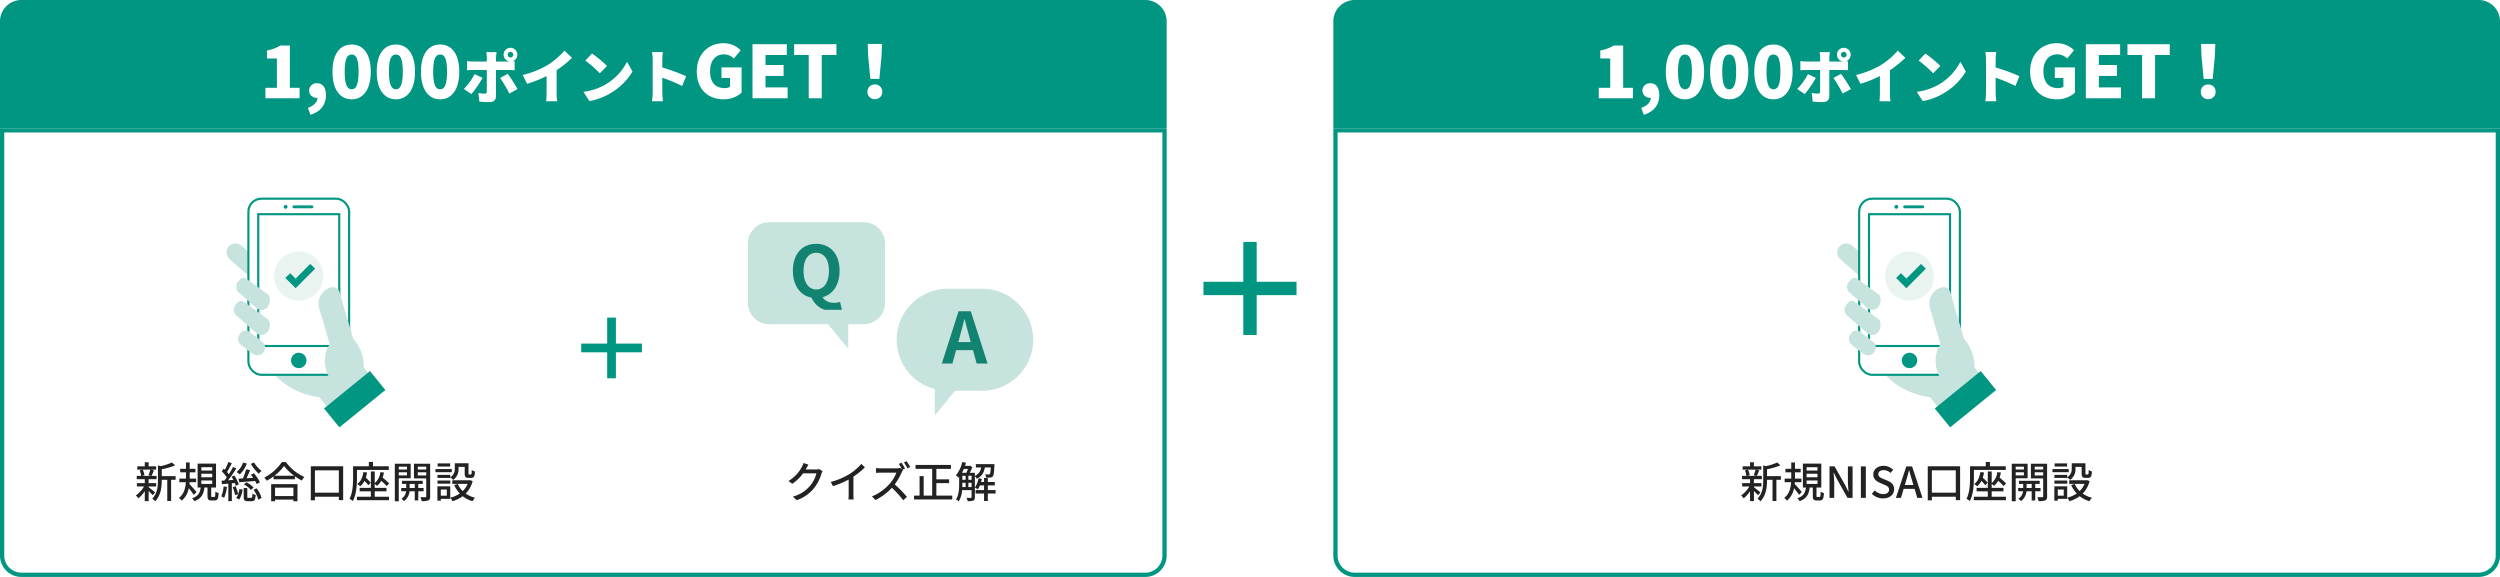 <svg xmlns="http://www.w3.org/2000/svg" xmlns:xlink="http://www.w3.org/1999/xlink" width="1170" height="270" viewBox="0 0 1170 270">
  <defs>
    <filter id="路径_122618" x="747.222" y="19.228" width="289.676" height="34.49" filterUnits="userSpaceOnUse">
      <feOffset dx="1" dy="1" input="SourceAlpha"/>
      <feGaussianBlur result="blur"/>
      <feFlood flood-opacity="0.2"/>
      <feComposite operator="in" in2="blur"/>
      <feComposite in="SourceGraphic"/>
    </filter>
    <filter id="路径_122620" x="123.222" y="19.228" width="289.676" height="34.49" filterUnits="userSpaceOnUse">
      <feOffset dx="1" dy="1" input="SourceAlpha"/>
      <feGaussianBlur result="blur-2"/>
      <feFlood flood-opacity="0.2"/>
      <feComposite operator="in" in2="blur-2"/>
      <feComposite in="SourceGraphic"/>
    </filter>
  </defs>
  <g id="组_5998" data-name="组 5998" transform="translate(-98 -7453)">
    <g id="组_5994" data-name="组 5994" transform="translate(624)">
      <g id="组_5985" data-name="组 5985" transform="translate(0 -76)">
        <path id="矩形_14416" data-name="矩形 14416" d="M10,0H536a10,10,0,0,1,10,10V60a0,0,0,0,1,0,0H0a0,0,0,0,1,0,0V10A10,10,0,0,1,10,0Z" transform="translate(98 7529)" fill="#009682"/>
        <g transform="matrix(1, 0, 0, 1, -526, 7529)" filter="url(#路径_122618)">
          <path id="路径_122618-2" data-name="路径 122618" d="M-149.778,0h15.98V-4.9h-4.556V-24.684h-4.454a17.7,17.7,0,0,1-6.256,2.312v3.74h4.658V-4.9h-5.372Zm21.08,7.718c4.726-1.428,7.242-4.726,7.242-9.112,0-3.536-1.462-5.644-4.114-5.644a3.486,3.486,0,0,0-3.774,3.4,3.392,3.392,0,0,0,3.6,3.4h.306c.034,1.87-1.53,3.706-4.488,4.726ZM-109.42.476c5.338,0,8.942-4.488,8.942-12.92,0-8.4-3.6-12.716-8.942-12.716-5.372,0-8.976,4.284-8.976,12.716S-114.792.476-109.42.476Zm0-4.692c-1.8,0-3.264-1.564-3.264-8.228s1.462-8.024,3.264-8.024,3.23,1.36,3.23,8.024S-107.618-4.216-109.42-4.216ZM-88.714.476c5.338,0,8.942-4.488,8.942-12.92,0-8.4-3.6-12.716-8.942-12.716-5.372,0-8.976,4.284-8.976,12.716S-94.086.476-88.714.476Zm0-4.692c-1.8,0-3.264-1.564-3.264-8.228s1.462-8.024,3.264-8.024,3.23,1.36,3.23,8.024S-86.912-4.216-88.714-4.216ZM-68.008.476c5.338,0,8.942-4.488,8.942-12.92,0-8.4-3.6-12.716-8.942-12.716-5.372,0-8.976,4.284-8.976,12.716S-73.38.476-68.008.476Zm0-4.692c-1.8,0-3.264-1.564-3.264-8.228s1.462-8.024,3.264-8.024,3.23,1.36,3.23,8.024S-66.206-4.216-68.008-4.216Zm31.585-16.2A1.325,1.325,0,0,1-35.1-21.735a1.325,1.325,0,0,1,1.323,1.323A1.325,1.325,0,0,1-35.1-19.089,1.325,1.325,0,0,1-36.423-20.412Zm-1.89,0A3.181,3.181,0,0,0-35.4-17.226a5.873,5.873,0,0,1-.675.027h-5.805v-1.782a19.135,19.135,0,0,1,.3-2.619h-4.833a17.3,17.3,0,0,1,.243,2.592V-17.2h-6.48a24.107,24.107,0,0,1-2.781-.216v4.293c.783-.081,1.971-.108,2.781-.108h6.48c0,1.215,0,9.369-.027,10.125-.027.7-.27.918-.945.918a17.3,17.3,0,0,1-2.943-.3l.405,4.023a37.988,37.988,0,0,0,4.7.243c2.079,0,3.1-1.107,3.1-2.754V-13.23h5.832c.783,0,1.971.027,2.889.108v-4.266c-.351.054-.837.108-1.323.135a3.216,3.216,0,0,0,2.592-3.159A3.2,3.2,0,0,0-35.1-23.625,3.2,3.2,0,0,0-38.313-20.412ZM-48.168-9.558l-3.726-1.755a27.49,27.49,0,0,1-5.022,6.939l3.537,2.4A47.018,47.018,0,0,0-48.168-9.558Zm11.772-1.89L-39.96-9.5a56.551,56.551,0,0,1,4.32,7.29l3.834-2.106A66.884,66.884,0,0,0-36.4-11.448Zm7.047.54,2.025,4.131A53.612,53.612,0,0,0-18.2-10.422v7.911A36.452,36.452,0,0,1-18.414,1.4h5.184a20.163,20.163,0,0,1-.27-3.915V-13.149a51.962,51.962,0,0,0,7.209-5.778L-9.828-22.3A36.312,36.312,0,0,1-17.55-15.66,42.793,42.793,0,0,1-29.349-10.908Zm32.4-10.044L-.054-17.631a56.275,56.275,0,0,1,6.777,5.913l3.348-3.429A54.477,54.477,0,0,0,3.051-20.952Zm-4,17.928L1.836,1.3A28.812,28.812,0,0,0,11.5-2.268,29.2,29.2,0,0,0,22.005-12.5l-2.538-4.617A26.09,26.09,0,0,1,9.153-6.318,27.785,27.785,0,0,1-.945-3.024Zm32.4.324a30.311,30.311,0,0,1-.324,4.077h5.13c-.135-1.215-.3-3.348-.3-4.077V-9.639a84.205,84.205,0,0,1,9.288,3.861l1.863-4.563a89.267,89.267,0,0,0-11.151-4.077v-3.7a32.1,32.1,0,0,1,.27-3.51h-5.1a18.862,18.862,0,0,1,.324,3.51ZM64.642.476a12.517,12.517,0,0,0,8.432-3.094V-14.45H63.656v4.964h4.012v4.08a4.271,4.271,0,0,1-2.38.646c-4.726,0-6.97-2.924-6.97-7.956,0-4.93,2.686-7.854,6.426-7.854A6.572,6.572,0,0,1,69.436-18.6l3.2-3.876a11.17,11.17,0,0,0-8.092-3.3c-6.766,0-12.444,4.828-12.444,13.26C52.1-3.944,57.638.476,64.642.476ZM78.174,0H94.6V-5.1H84.26v-5.372h8.466v-5.1H84.26v-4.692h9.962V-25.33H78.174ZM104.49,0h6.086V-20.264h6.868V-25.33H97.656v5.066h6.834Zm28.832-9.044h4.216l1.02-10.744.2-5.644H132.1l.2,5.644ZM135.43.408A3.358,3.358,0,0,0,138.9-3.06a3.3,3.3,0,0,0-3.468-3.4,3.3,3.3,0,0,0-3.468,3.4A3.339,3.339,0,0,0,135.43.408Z" transform="translate(897 45)" fill="#fff"/>
        </g>
      </g>
      <g id="矩形_14417" data-name="矩形 14417" transform="translate(98 7513)" fill="#fff" stroke="#009682" stroke-width="2">
        <path d="M0,0H546a0,0,0,0,1,0,0V200a10,10,0,0,1-10,10H10A10,10,0,0,1,0,200V0A0,0,0,0,1,0,0Z" stroke="none"/>
        <path d="M1,1H545a0,0,0,0,1,0,0V200a9,9,0,0,1-9,9H10a9,9,0,0,1-9-9V1A0,0,0,0,1,1,1Z" fill="none"/>
      </g>
      <g id="组_5995" data-name="组 5995" transform="translate(130)">
        <path id="路径_122619" data-name="路径 122619" d="M-75.37-13.22a19.261,19.261,0,0,1-.9,2.62l1.38.3h-4.4l1.16-.3a9.252,9.252,0,0,0-.8-2.62ZM-73.15-2.6c-.46-.38-2.3-1.88-3.02-2.38v-.34h3.54V-6.9h-3.54V-8.72h3.72V-10.3h-2.34c.34-.68.72-1.66,1.1-2.6l-1.4-.32h2.42v-1.54h-3.5v-1.9h-1.8v1.9h-3.5v1.54h2.46l-1.36.34a9.586,9.586,0,0,1,.7,2.58h-2.06v1.58h3.76V-6.9h-3.7v1.58h3.34a13.666,13.666,0,0,1-3.82,4.2A7.664,7.664,0,0,1-80.95.22a15.045,15.045,0,0,0,2.98-3.36V1.54h1.8V-3.2c.74.7,1.54,1.5,1.94,1.98Zm9.6-7.56h-6.48V-13.4a30.479,30.479,0,0,0,6.28-1.82l-1.5-1.34a26.416,26.416,0,0,1-5.32,1.72l-1.24-.36v6.92c0,2.76-.24,6.18-2.66,8.64a4.482,4.482,0,0,1,1.32,1.28c2.76-2.78,3.12-6.94,3.12-9.9v-.18h2.58v9.9h1.8v-9.9h2.1Zm9.78,7.4c-.48-.6-2.5-2.9-3.32-3.7.02-.28.06-.58.08-.86h3.08v-1.7h-3.02v-2.92h2.68V-13.6h-2.68v-2.98h-1.74v2.98h-2.72v1.66h2.72v2.92h-3.1v1.7h3.04c-.18,2.64-.84,5.54-3.24,7.32a6.615,6.615,0,0,1,1.28,1.32,9.875,9.875,0,0,0,3.32-5.86A35.855,35.855,0,0,1-55.05-1.4Zm2.26-5.38h5.1v1.62h-5.1Zm0-3.14h5.1v1.64h-5.1Zm0-3.08h5.1v1.58h-5.1ZM-46.45-.42c-.38,0-.44-.06-.44-.56V-4.84h2.26v-11.2h-8.62v11.2h1.44c-.3,2.32-1.04,4.04-4.02,5.02a4.918,4.918,0,0,1,1.04,1.38c3.42-1.24,4.38-3.44,4.74-6.4h1.44V-.96c0,1.64.32,2.18,1.86,2.18h1.48c1.28,0,1.72-.7,1.86-3.46a4.219,4.219,0,0,1-1.52-.7c-.06,2.24-.14,2.52-.5,2.52Zm5.66.42h2.2V-6.94c0-1.6-.18-3.3-.3-4.82h.1l1.54,3.08L-32.37,0h2.38V-14.74h-2.2v6.88c0,1.6.18,3.38.3,4.9h-.1l-1.54-3.12-4.88-8.66h-2.38Zm14.68,0h2.32V-14.74h-2.32Zm10.38.26c3.22,0,5.18-1.92,5.18-4.28,0-2.16-1.26-3.24-3-3.98l-2.02-.86c-1.2-.48-2.38-.96-2.38-2.24,0-1.16.98-1.88,2.48-1.88a4.688,4.688,0,0,1,3.24,1.32l1.22-1.48A6.305,6.305,0,0,0-15.47-15c-2.8,0-4.84,1.74-4.84,4.06,0,2.14,1.58,3.26,3,3.86l2.04.88c1.36.6,2.36,1.02,2.36,2.36,0,1.24-1,2.08-2.78,2.08A5.707,5.707,0,0,1-19.61-3.5l-1.36,1.6A7.344,7.344,0,0,0-15.73.26ZM-4.95-8c.48-1.6.94-3.22,1.36-4.9h.1c.44,1.66.88,3.3,1.38,4.9l.58,1.98H-5.55ZM-9.71,0h2.36l1.26-4.2H-.97L.27,0H2.73L-2.15-14.74H-4.83ZM7.11-2.42V-12.9h11.2V-2.42ZM5.19-14.78V1.14H7.11V-.52h11.2V1.06h2.02V-14.78Zm21.6,1.7h14.9V-14.8h-7.4v-1.98H32.35v1.98H24.97v5.44c0,2.88-.14,6.94-1.66,9.78a8.249,8.249,0,0,1,1.56,1.06c1.66-3.06,1.92-7.72,1.92-10.84Zm2.98,1.04c-.32,2.44-1.18,4.36-2.84,5.54a9.718,9.718,0,0,1,1.38,1.08,7.731,7.731,0,0,0,2-2.5A24.555,24.555,0,0,1,32.15-5.9l1.06-1.24a22.093,22.093,0,0,0-2.28-2.3,12.35,12.35,0,0,0,.56-2.46Zm5.34,8.98h5.5V-4.68h-5.5V-6.54a7.04,7.04,0,0,1,1.04.92,7.945,7.945,0,0,0,2-2.36,31.471,31.471,0,0,1,2.56,2.46l1.14-1.26a37.965,37.965,0,0,0-3.04-2.7,13.8,13.8,0,0,0,.6-2.38l-1.68-.18a7.706,7.706,0,0,1-2.62,5.12v-5.44H33.29v7.68H28.05v1.62h5.24V-.54H26.77V1.08H41.79V-.54H35.11ZM50.19-14.6v1.34H46.35V-14.6Zm-3.84,4.08v-1.46h3.84v1.46Zm5.58,1.36v-6.82H44.51V1.58h1.84V-9.16Zm-.48,4.54v-1.9h2.38v1.9Zm6.52,1.54V-4.62H55.49v-1.9h2.08V-8h-9.7v1.48h1.98v1.9H47.51v1.54h2.28a4.844,4.844,0,0,1-2.2,3.5,6.332,6.332,0,0,1,1.2,1.1,6.443,6.443,0,0,0,2.62-4.6h2.42v4.3h1.66v-4.3Zm-2.72-7.4v-1.5h3.96v1.5Zm3.96-4.12v1.34H55.25V-14.6Zm1.84-1.38H53.47v6.86h5.74v8.4c0,.3-.1.4-.4.42-.32,0-1.34,0-2.36-.02a6,6,0,0,1,.6,1.84,7.871,7.871,0,0,0,3.14-.34c.66-.32.86-.86.86-1.88Zm9.42,5.22h-6v1.44h6v-.26A6.991,6.991,0,0,1,71.81-8.4a6.046,6.046,0,0,0,2.52-5.38v-.74h2.88v3.06c0,1.64.42,2.1,1.8,2.1h1.28c1.16,0,1.62-.62,1.74-3a4.179,4.179,0,0,1-1.52-.68c-.04,1.84-.12,2.1-.42,2.1h-.78c-.28,0-.32-.08-.32-.54v-4.7H72.57v2.38a4.571,4.571,0,0,1-2.1,4.18Zm-6,4.12h6V-8.1h-6Zm5.94-9.48H64.55v1.46h5.86Zm.76,2.64H63.53V-12h7.64ZM68.83-3.9v2.88h-2.8V-3.9Zm1.62-1.5H64.43V1.32h1.6V.48h4.42Zm9.28-2.9-.34.06H71.41v1.7h7.16a9.862,9.862,0,0,1-2.3,3.36,10.616,10.616,0,0,1-2.3-3.34L72.31-6a14.16,14.16,0,0,0,2.6,3.96A13.678,13.678,0,0,1,70.47-.08a6.684,6.684,0,0,1,1,1.64A15,15,0,0,0,76.29-.78a13.412,13.412,0,0,0,4.58,2.34,7.281,7.281,0,0,1,1.2-1.6A13.259,13.259,0,0,1,77.69-2a12.946,12.946,0,0,0,3.24-5.84Z" transform="translate(241 7686)" fill="#222"/>
        <g id="组_5996" data-name="组 5996" transform="translate(-459.802 7505)">
          <path id="路径_58" data-name="路径 58" d="M736.645,139.5l-5.635-6.923c0-.185.015-.368.015-.555a19.17,19.17,0,0,0-19.17-19.17H681.672v4.112c0,15.52,12.8,27.41,28.1,29.476h.359l7.17,8.807Z" transform="translate(-3.172 -12.638)" fill="#c7e3dd"/>
          <path id="路径_59" data-name="路径 59" d="M681.379,82.468h0a4.22,4.22,0,0,1-5.954.4l-10.349-9.059a4.22,4.22,0,0,1-.4-5.954h0a4.219,4.219,0,0,1,5.954-.4l10.349,9.059A4.219,4.219,0,0,1,681.379,82.468Z" transform="translate(0 -4.471)" fill="#c7e3dd"/>
          <g id="组_39" data-name="组 39" transform="translate(673.886 40.988)">
            <rect id="矩形_130" data-name="矩形 130" width="47.138" height="82.414" rx="6.064" fill="#fff" stroke="#009682" stroke-miterlimit="10" stroke-width="1"/>
            <rect id="矩形_131" data-name="矩形 131" width="61.663" height="37.91" transform="translate(42.524 7.266) rotate(90)" fill="none" stroke="#009682" stroke-width="1"/>
            <path id="路径_60" data-name="路径 60" d="M697.907,45.416a.893.893,0,1,1-.893-.893A.893.893,0,0,1,697.907,45.416Z" transform="translate(-679.599 -41.61)" fill="#009682"/>
            <path id="路径_61" data-name="路径 61" d="M707.506,132.077a3.6,3.6,0,1,1-3.6-3.6A3.6,3.6,0,0,1,707.506,132.077Z" transform="translate(-680.334 -56.374)" fill="#009682"/>
            <path id="路径_62" data-name="路径 62" d="M710.222,46.134h-8.434a.67.67,0,0,1-.671-.671h0a.671.671,0,0,1,.671-.671h8.434a.671.671,0,0,1,.671.671h0A.671.671,0,0,1,710.222,46.134Z" transform="translate(-680.478 -41.657)" fill="#009682"/>
          </g>
          <g id="组_40" data-name="组 40" transform="translate(685.976 65.713)">
            <circle id="椭圆_15" data-name="椭圆 15" cx="11.479" cy="11.479" r="11.479" fill="#e9f4f1"/>
            <path id="路径_63" data-name="路径 63" d="M697.07,84.6l2.253-2.253,2.538,2.538,6.864-6.864,2.252,2.252-9.116,9.116Z" transform="translate(-691.856 -72.225)" fill="#009682"/>
          </g>
          <g id="组_41" data-name="组 41" transform="translate(667.046 78.031)">
            <path id="矩形_132" data-name="矩形 132" d="M3.631,0h.707A2.924,2.924,0,0,1,7.262,2.924v7.394a3.631,3.631,0,0,1-3.631,3.631h0A3.631,3.631,0,0,1,0,10.317V3.631A3.631,3.631,0,0,1,3.631,0Z" transform="translate(0.576 29.231) rotate(-52.494)" fill="#c7e3dd"/>
            <path id="路径_64" data-name="路径 64" d="M683.419,113.751h0a3.731,3.731,0,0,1-5.267.174l-9.006-7.884a3.731,3.731,0,0,1-.525-5.243l.955-1.091a2.228,2.228,0,0,1,3.145-.1l10.926,7.923C685.245,108.926,684.727,112.256,683.419,113.751Z" transform="translate(-667.774 -88.234)" fill="#c7e3dd"/>
            <path id="路径_65" data-name="路径 65" d="M683.707,99.707h0a3.574,3.574,0,0,1-5.04.373l-8.3-7.266a3.574,3.574,0,0,1-.3-5.045l.955-1.091a2.135,2.135,0,0,1,3.011-.223l9.98,7.231C685.488,94.975,685.017,98.212,683.707,99.707Z" transform="translate(-668.019 -85.936)" fill="#c7e3dd"/>
          </g>
          <path id="路径_66" data-name="路径 66" d="M735.538,126.879l-9.8-33.282a3.319,3.319,0,0,0-4.122-2.246,7.947,7.947,0,0,0-5.379,9.87l4.946,16.791c-1.737,2.049-2.654,5.59-2.2,9.478.683,5.806,4.164,10.169,7.775,9.744a5.6,5.6,0,0,0,4.143-3.4l1.008-.3A5.363,5.363,0,0,0,735.538,126.879Z" transform="translate(-9.193 -8.833)" fill="#c7e3dd"/>
          <rect id="矩形_133" data-name="矩形 133" width="27.71" height="11.412" transform="matrix(0.776, -0.631, 0.631, 0.776, 709.275, 139.15)" fill="#009682"/>
        </g>
      </g>
    </g>
    <g id="组_5997" data-name="组 5997">
      <g id="组_5987" data-name="组 5987">
        <g id="组_5985-2" data-name="组 5985" transform="translate(0 -76)">
          <path id="矩形_14416-2" data-name="矩形 14416" d="M10,0H536a10,10,0,0,1,10,10V60a0,0,0,0,1,0,0H0a0,0,0,0,1,0,0V10A10,10,0,0,1,10,0Z" transform="translate(98 7529)" fill="#009682"/>
          <g transform="matrix(1, 0, 0, 1, 98, 7529)" filter="url(#路径_122620)">
            <path id="路径_122620-2" data-name="路径 122620" d="M-149.778,0h15.98V-4.9h-4.556V-24.684h-4.454a17.7,17.7,0,0,1-6.256,2.312v3.74h4.658V-4.9h-5.372Zm21.08,7.718c4.726-1.428,7.242-4.726,7.242-9.112,0-3.536-1.462-5.644-4.114-5.644a3.486,3.486,0,0,0-3.774,3.4,3.392,3.392,0,0,0,3.6,3.4h.306c.034,1.87-1.53,3.706-4.488,4.726ZM-109.42.476c5.338,0,8.942-4.488,8.942-12.92,0-8.4-3.6-12.716-8.942-12.716-5.372,0-8.976,4.284-8.976,12.716S-114.792.476-109.42.476Zm0-4.692c-1.8,0-3.264-1.564-3.264-8.228s1.462-8.024,3.264-8.024,3.23,1.36,3.23,8.024S-107.618-4.216-109.42-4.216ZM-88.714.476c5.338,0,8.942-4.488,8.942-12.92,0-8.4-3.6-12.716-8.942-12.716-5.372,0-8.976,4.284-8.976,12.716S-94.086.476-88.714.476Zm0-4.692c-1.8,0-3.264-1.564-3.264-8.228s1.462-8.024,3.264-8.024,3.23,1.36,3.23,8.024S-86.912-4.216-88.714-4.216ZM-68.008.476c5.338,0,8.942-4.488,8.942-12.92,0-8.4-3.6-12.716-8.942-12.716-5.372,0-8.976,4.284-8.976,12.716S-73.38.476-68.008.476Zm0-4.692c-1.8,0-3.264-1.564-3.264-8.228s1.462-8.024,3.264-8.024,3.23,1.36,3.23,8.024S-66.206-4.216-68.008-4.216Zm31.585-16.2A1.325,1.325,0,0,1-35.1-21.735a1.325,1.325,0,0,1,1.323,1.323A1.325,1.325,0,0,1-35.1-19.089,1.325,1.325,0,0,1-36.423-20.412Zm-1.89,0A3.181,3.181,0,0,0-35.4-17.226a5.873,5.873,0,0,1-.675.027h-5.805v-1.782a19.135,19.135,0,0,1,.3-2.619h-4.833a17.3,17.3,0,0,1,.243,2.592V-17.2h-6.48a24.107,24.107,0,0,1-2.781-.216v4.293c.783-.081,1.971-.108,2.781-.108h6.48c0,1.215,0,9.369-.027,10.125-.027.7-.27.918-.945.918a17.3,17.3,0,0,1-2.943-.3l.405,4.023a37.988,37.988,0,0,0,4.7.243c2.079,0,3.1-1.107,3.1-2.754V-13.23h5.832c.783,0,1.971.027,2.889.108v-4.266c-.351.054-.837.108-1.323.135a3.216,3.216,0,0,0,2.592-3.159A3.2,3.2,0,0,0-35.1-23.625,3.2,3.2,0,0,0-38.313-20.412ZM-48.168-9.558l-3.726-1.755a27.49,27.49,0,0,1-5.022,6.939l3.537,2.4A47.018,47.018,0,0,0-48.168-9.558Zm11.772-1.89L-39.96-9.5a56.551,56.551,0,0,1,4.32,7.29l3.834-2.106A66.884,66.884,0,0,0-36.4-11.448Zm7.047.54,2.025,4.131A53.612,53.612,0,0,0-18.2-10.422v7.911A36.452,36.452,0,0,1-18.414,1.4h5.184a20.163,20.163,0,0,1-.27-3.915V-13.149a51.962,51.962,0,0,0,7.209-5.778L-9.828-22.3A36.312,36.312,0,0,1-17.55-15.66,42.793,42.793,0,0,1-29.349-10.908Zm32.4-10.044L-.054-17.631a56.275,56.275,0,0,1,6.777,5.913l3.348-3.429A54.477,54.477,0,0,0,3.051-20.952Zm-4,17.928L1.836,1.3A28.812,28.812,0,0,0,11.5-2.268,29.2,29.2,0,0,0,22.005-12.5l-2.538-4.617A26.09,26.09,0,0,1,9.153-6.318,27.785,27.785,0,0,1-.945-3.024Zm32.4.324a30.311,30.311,0,0,1-.324,4.077h5.13c-.135-1.215-.3-3.348-.3-4.077V-9.639a84.205,84.205,0,0,1,9.288,3.861l1.863-4.563a89.267,89.267,0,0,0-11.151-4.077v-3.7a32.1,32.1,0,0,1,.27-3.51h-5.1a18.862,18.862,0,0,1,.324,3.51ZM64.642.476a12.517,12.517,0,0,0,8.432-3.094V-14.45H63.656v4.964h4.012v4.08a4.271,4.271,0,0,1-2.38.646c-4.726,0-6.97-2.924-6.97-7.956,0-4.93,2.686-7.854,6.426-7.854A6.572,6.572,0,0,1,69.436-18.6l3.2-3.876a11.17,11.17,0,0,0-8.092-3.3c-6.766,0-12.444,4.828-12.444,13.26C52.1-3.944,57.638.476,64.642.476ZM78.174,0H94.6V-5.1H84.26v-5.372h8.466v-5.1H84.26v-4.692h9.962V-25.33H78.174ZM104.49,0h6.086V-20.264h6.868V-25.33H97.656v5.066h6.834Zm28.832-9.044h4.216l1.02-10.744.2-5.644H132.1l.2,5.644ZM135.43.408A3.358,3.358,0,0,0,138.9-3.06a3.3,3.3,0,0,0-3.468-3.4,3.3,3.3,0,0,0-3.468,3.4A3.339,3.339,0,0,0,135.43.408Z" transform="translate(273 45)" fill="#fff"/>
          </g>
        </g>
        <g id="矩形_14417-2" data-name="矩形 14417" transform="translate(98 7513)" fill="#fff" stroke="#009682" stroke-width="2">
          <path d="M0,0H546a0,0,0,0,1,0,0V200a10,10,0,0,1-10,10H10A10,10,0,0,1,0,200V0A0,0,0,0,1,0,0Z" stroke="none"/>
          <path d="M1,1H545a0,0,0,0,1,0,0V200a9,9,0,0,1-9,9H10a9,9,0,0,1-9-9V1A0,0,0,0,1,1,1Z" fill="none"/>
        </g>
      </g>
      <g id="组_5993" data-name="组 5993">
        <path id="路径_122323" data-name="路径 122323" d="M14.2-13.12V-17.2H2.04V-29.36H-2.04V-17.2H-14.2v4.08H-2.04V-.96H2.04V-13.12Z" transform="translate(384.2 7631)" fill="#009682"/>
        <g id="组_5992" data-name="组 5992">
          <path id="路径_122621" data-name="路径 122621" d="M-38.64-15.56l-2.32-.76a8.867,8.867,0,0,1-.74,1.8A16.973,16.973,0,0,1-47.98-7.9l1.76,1.32a20.886,20.886,0,0,0,5.08-4.9h6.24a15.018,15.018,0,0,1-3.04,5.9,16.024,16.024,0,0,1-8.02,5l1.86,1.66a18.022,18.022,0,0,0,8-5.54,19.794,19.794,0,0,0,3.52-6.8,6.845,6.845,0,0,1,.56-1.22l-1.64-1a4.7,4.7,0,0,1-1.5.2h-4.8c.1-.16.2-.34.28-.5C-39.46-14.18-39.04-14.96-38.64-15.56Zm10.46,8.1.98,1.98a40.92,40.92,0,0,0,7.38-3.1v6.96A23.176,23.176,0,0,1-19.94.74h2.48a15.04,15.04,0,0,1-.14-2.36v-8.3a33.738,33.738,0,0,0,5.38-4.38l-1.68-1.6a24.688,24.688,0,0,1-5.56,4.76A33.026,33.026,0,0,1-28.18-7.46ZM4.94-16.44l-1.3.54a22.979,22.979,0,0,1,1.44,2.48l-.78-.6a6.066,6.066,0,0,1-1.74.2H-4.86c-.62,0-1.78-.06-2.18-.12v2.26c.32-.02,1.4-.12,2.18-.12H2.48A16.455,16.455,0,0,1-.7-6.52,22.432,22.432,0,0,1-8.92-.68l1.62,1.7A26.191,26.191,0,0,0,.4-4.72,46.13,46.13,0,0,1,5.7,1.1L7.46-.44A53.16,53.16,0,0,0,1.74-6.3,27.892,27.892,0,0,0,5.02-12a6.033,6.033,0,0,1,.58-1.04l-.2-.16,1.14-.5A27.773,27.773,0,0,0,4.94-16.44Zm2.38-.7-1.28.54a22.181,22.181,0,0,1,1.62,2.76l1.3-.58A26.551,26.551,0,0,0,7.32-17.14ZM21.22-1.06V-6.88h5.96v-1.8H21.22v-4.9h6.82V-15.4H11.48v1.82h7.78V-1.06H15.28v-9.12H13.36v9.12h-2.6V.74h17.9v-1.8ZM36.2-5.04V-7.06h1.5v2.02ZM33.38-7.06H34.9v2.02H33.36c.02-.5.02-.98.02-1.44ZM36-13.54a16.829,16.829,0,0,1-.74,1.8H33.22c.3-.56.58-1.18.84-1.8Zm.2,3.2h1.5v1.9H36.2Zm-2.82,0H34.9v1.9H33.38Zm13.3-3.9c-.1,2.04-.24,2.86-.46,3.1a.538.538,0,0,1-.54.18,14.26,14.26,0,0,1-1.62-.08,4.519,4.519,0,0,1,.42,1.54,12.871,12.871,0,0,0,2.02-.02,1.5,1.5,0,0,0,1.14-.56c.42-.48.6-1.82.74-5.06.02-.2.02-.64.02-.64H39.7v1.54h2.48a4.852,4.852,0,0,1-2.94,3.94v-1.44H36.86a25.677,25.677,0,0,0,1.2-2.64l-1.08-.68-.26.08h-2.1c.16-.48.3-.96.44-1.44l-1.7-.38a14.465,14.465,0,0,1-3.02,6.24,12.539,12.539,0,0,1,1.36,1.1l.18-.22V-6.5c0,2.24-.14,5.18-1.48,7.28a7.326,7.326,0,0,1,1.32.82,11.8,11.8,0,0,0,1.54-5.22H37.7V-.36c0,.26-.1.34-.36.36-.24,0-1.08,0-2.04-.02a5.911,5.911,0,0,1,.58,1.56,6.884,6.884,0,0,0,2.66-.28c.54-.28.7-.8.7-1.6v-9.78a5.081,5.081,0,0,1,.88,1.16c2.46-1.1,3.38-2.94,3.78-5.28ZM48.94-3.66H45.3V-5.82h3.26v-1.6H45.3V-9.34H43.54v1.92h-1.4q.21-.72.36-1.44l-1.54-.32a11.329,11.329,0,0,1-1.72,4.4,8.481,8.481,0,0,1,1.4.74,9.853,9.853,0,0,0,.94-1.78h1.96v2.16H39.58v1.62h3.96V1.48H45.3V-2.04h3.64Z" transform="translate(515 7686)" fill="#222"/>
          <g id="组_5991" data-name="组 5991">
            <g id="组_5988" data-name="组 5988" transform="translate(594.286 7478.529)">
              <path id="联合_22" data-name="联合 22" d="M10-18H54.213a10,10,0,0,1,10,10V19.719a10,10,0,0,1-10,10H10a10,10,0,0,1-10-10V-8A10,10,0,0,1,10-18Z" transform="translate(-146.286 96.471)" fill="#c7e3dd"/>
              <path id="路径_122622" data-name="路径 122622" d="M0-3.531c-3.63,0-5.94-3.3-5.94-8.778,0-5.247,2.31-8.382,5.94-8.382s5.94,3.135,5.94,8.382C5.94-6.831,3.63-3.531,0-3.531ZM7.887,6.633a10.5,10.5,0,0,0,4.125-.726l-.891-3.6a8.623,8.623,0,0,1-2.673.4A6.255,6.255,0,0,1,2.9.1c4.851-1.254,8.019-5.742,8.019-12.408,0-7.92-4.455-12.573-10.923-12.573s-10.923,4.62-10.923,12.573c0,6.963,3.465,11.583,8.679,12.573A10.665,10.665,0,0,0,7.887,6.633Z" transform="translate(-114.286 113.471)" fill="#128271"/>
              <path id="路径_122321" data-name="路径 122321" d="M0,1.724,15,20H0Z" transform="translate(-99.286 139.471) rotate(180)" fill="#c7e3dd"/>
            </g>
            <g id="组_5989" data-name="组 5989" transform="translate(663.771 7509.667)">
              <path id="联合_22-2" data-name="联合 22" d="M23.86-18H40.354a23.86,23.86,0,0,1,0,47.719H23.86A23.86,23.86,0,0,1,23.86-18Z" transform="translate(-146.286 96.471)" fill="#c7e3dd"/>
              <path id="路径_122623" data-name="路径 122623" d="M-2.26-12.738c.726-2.541,1.452-5.313,2.079-7.986h.165c.693,2.64,1.353,5.445,2.112,7.986l.726,2.673H-2.986ZM-10.708,0h4.95l1.716-6.27h7.92L5.594,0h5.115L2.854-24.453H-2.888Z" transform="translate(-114.286 113.471)" fill="#128271"/>
              <path id="路径_122321-2" data-name="路径 122321" d="M0,18.276,15,0H0Z" transform="translate(-128.288 119.471)" fill="#c7e3dd"/>
            </g>
          </g>
        </g>
        <g id="组_5990" data-name="组 5990">
          <path id="路径_122624" data-name="路径 122624" d="M-72.64-13.22a19.261,19.261,0,0,1-.9,2.62l1.38.3h-4.4l1.16-.3a9.252,9.252,0,0,0-.8-2.62ZM-70.42-2.6c-.46-.38-2.3-1.88-3.02-2.38v-.34h3.54V-6.9h-3.54V-8.72h3.72V-10.3h-2.34c.34-.68.72-1.66,1.1-2.6l-1.4-.32h2.42v-1.54h-3.5v-1.9h-1.8v1.9h-3.5v1.54h2.46l-1.36.34a9.586,9.586,0,0,1,.7,2.58H-79v1.58h3.76V-6.9h-3.7v1.58h3.34a13.666,13.666,0,0,1-3.82,4.2A7.664,7.664,0,0,1-78.22.22a15.045,15.045,0,0,0,2.98-3.36V1.54h1.8V-3.2c.74.7,1.54,1.5,1.94,1.98Zm9.6-7.56H-67.3V-13.4a30.479,30.479,0,0,0,6.28-1.82l-1.5-1.34a26.416,26.416,0,0,1-5.32,1.72l-1.24-.36v6.92c0,2.76-.24,6.18-2.66,8.64a4.482,4.482,0,0,1,1.32,1.28c2.76-2.78,3.12-6.94,3.12-9.9v-.18h2.58v9.9h1.8v-9.9h2.1Zm9.78,7.4c-.48-.6-2.5-2.9-3.32-3.7.02-.28.06-.58.08-.86h3.08v-1.7h-3.02v-2.92h2.68V-13.6h-2.68v-2.98h-1.74v2.98h-2.72v1.66h2.72v2.92h-3.1v1.7h3.04c-.18,2.64-.84,5.54-3.24,7.32a6.615,6.615,0,0,1,1.28,1.32,9.875,9.875,0,0,0,3.32-5.86A35.855,35.855,0,0,1-52.32-1.4Zm2.26-5.38h5.1v1.62h-5.1Zm0-3.14h5.1v1.64h-5.1Zm0-3.08h5.1v1.58h-5.1ZM-43.72-.42c-.38,0-.44-.06-.44-.56V-4.84h2.26v-11.2h-8.62v11.2h1.44C-49.38-2.52-50.12-.8-53.1.18a4.918,4.918,0,0,1,1.04,1.38c3.42-1.24,4.38-3.44,4.74-6.4h1.44V-.96c0,1.64.32,2.18,1.86,2.18h1.48c1.28,0,1.72-.7,1.86-3.46a4.219,4.219,0,0,1-1.52-.7c-.06,2.24-.14,2.52-.5,2.52Zm18.1-15.5a19.379,19.379,0,0,0,3.76,4.64,6.673,6.673,0,0,1,1.28-1.32,14,14,0,0,1-3.52-3.96ZM-27.8-13.4a32.587,32.587,0,0,1-1.52,4.3l-2.02.1.32,1.68c2.04-.14,4.74-.36,7.42-.58.3.52.56,1.04.74,1.44l1.5-.82a20.6,20.6,0,0,0-2.8-4.24l-1.42.72c.34.44.72.94,1.06,1.44l-3.1.18c.56-1.16,1.16-2.56,1.68-3.76Zm-1.04,7.14A10.638,10.638,0,0,1-25.56-3.7l1.22-1.14a11.029,11.029,0,0,0-3.34-2.44Zm-.4-10.24a9.715,9.715,0,0,1-3.04,4.4,10.842,10.842,0,0,1,1.5,1.12,13.654,13.654,0,0,0,3.3-5.1Zm-9.1,11.14A14.753,14.753,0,0,1-39.46-.68a8.58,8.58,0,0,1,1.36.66A18.239,18.239,0,0,0-36.8-5.1Zm5.22-1.6a10.549,10.549,0,0,1,.46,1.32l1.4-.66a17.542,17.542,0,0,0-2.04-4.14l-1.32.58c.28.46.58.96.84,1.46l-2.48.18c1.32-1.66,2.74-3.78,3.86-5.54l-1.52-.7c-.52,1.02-1.22,2.22-1.98,3.4a12.533,12.533,0,0,0-.86-1.06c.72-1.12,1.56-2.7,2.26-4.06l-1.62-.62a24.107,24.107,0,0,1-1.64,3.64c-.18-.18-.36-.36-.54-.52l-.94,1.24a18,18,0,0,1,2.38,2.82c-.36.54-.74,1.06-1.1,1.5-.5.04-.96.06-1.36.08l.24,1.64c.86-.08,1.88-.16,2.94-.26v8.2h1.64V-6.82Zm-.98,1.98a21.029,21.029,0,0,1,1.14,3.72l1.42-.5A6.589,6.589,0,0,1-32.46.08l1.44.66a11.2,11.2,0,0,0,1.56-4.6l-1.5-.28a13.951,13.951,0,0,1-.56,2.36,22.878,22.878,0,0,0-1.22-3.64Zm7.36,4.96c-.44,0-.52-.06-.52-.56V-4.6h-1.7V-.58c0,1.64.36,2.14,1.96,2.14h1.8c1.24,0,1.68-.58,1.86-2.92a4.554,4.554,0,0,1-1.52-.66c-.04,1.76-.14,2-.56,2Zm2.4-3.72A13.919,13.919,0,0,1-22.12.84L-20.6.06a12.653,12.653,0,0,0-2.32-4.52ZM-5.68-4.76V-.84h-8.6V-4.76ZM-16.1,1.6h1.82V.82h8.6V1.6h1.9V-6.44H-16.1Zm1.54-11.96a21.394,21.394,0,0,0,4.5-4.56,22.893,22.893,0,0,0,4.72,4.56Zm3.46-6.38A22.159,22.159,0,0,1-19.32-9.5a7.149,7.149,0,0,1,1.14,1.48,27.247,27.247,0,0,0,3.22-2.04V-8.7H-5v-1.42A26.05,26.05,0,0,0-1.76-8.1,8.256,8.256,0,0,1-.54-9.76,22.181,22.181,0,0,1-9.2-16.74ZM4.38-2.42V-12.9h11.2V-2.42ZM2.46-14.78V1.14H4.38V-.52h11.2V1.06H17.6V-14.78Zm21.6,1.7h14.9V-14.8h-7.4v-1.98H29.62v1.98H22.24v5.44c0,2.88-.14,6.94-1.66,9.78a8.249,8.249,0,0,1,1.56,1.06c1.66-3.06,1.92-7.72,1.92-10.84Zm2.98,1.04C26.72-9.6,25.86-7.68,24.2-6.5a9.718,9.718,0,0,1,1.38,1.08,7.731,7.731,0,0,0,2-2.5A24.555,24.555,0,0,1,29.42-5.9l1.06-1.24a22.093,22.093,0,0,0-2.28-2.3,12.35,12.35,0,0,0,.56-2.46Zm5.34,8.98h5.5V-4.68h-5.5V-6.54a7.04,7.04,0,0,1,1.04.92,7.945,7.945,0,0,0,2-2.36,31.471,31.471,0,0,1,2.56,2.46l1.14-1.26a37.965,37.965,0,0,0-3.04-2.7,13.8,13.8,0,0,0,.6-2.38L35-12.04a7.706,7.706,0,0,1-2.62,5.12v-5.44H30.56v7.68H25.32v1.62h5.24V-.54H24.04V1.08H39.06V-.54H32.38ZM47.46-14.6v1.34H43.62V-14.6Zm-3.84,4.08v-1.46h3.84v1.46ZM49.2-9.16v-6.82H41.78V1.58h1.84V-9.16Zm-.48,4.54v-1.9H51.1v1.9Zm6.52,1.54V-4.62H52.76v-1.9h2.08V-8h-9.7v1.48h1.98v1.9H44.78v1.54h2.28a4.844,4.844,0,0,1-2.2,3.5,6.332,6.332,0,0,1,1.2,1.1,6.443,6.443,0,0,0,2.62-4.6H51.1v4.3h1.66v-4.3Zm-2.72-7.4v-1.5h3.96v1.5Zm3.96-4.12v1.34H52.52V-14.6Zm1.84-1.38H50.74v6.86h5.74v8.4c0,.3-.1.4-.4.42-.32,0-1.34,0-2.36-.02a6,6,0,0,1,.6,1.84,7.871,7.871,0,0,0,3.14-.34c.66-.32.86-.86.86-1.88Zm9.42,5.22h-6v1.44h6v-.26A6.991,6.991,0,0,1,69.08-8.4a6.046,6.046,0,0,0,2.52-5.38v-.74h2.88v3.06c0,1.64.42,2.1,1.8,2.1h1.28c1.16,0,1.62-.62,1.74-3a4.179,4.179,0,0,1-1.52-.68c-.04,1.84-.12,2.1-.42,2.1h-.78c-.28,0-.32-.08-.32-.54v-4.7H69.84v2.38a4.571,4.571,0,0,1-2.1,4.18Zm-6,4.12h6V-8.1h-6Zm5.94-9.48H61.82v1.46h5.86Zm.76,2.64H60.8V-12h7.64ZM66.1-3.9v2.88H63.3V-3.9Zm1.62-1.5H61.7V1.32h1.6V.48h4.42ZM77-8.3l-.34.06H68.68v1.7h7.16a9.862,9.862,0,0,1-2.3,3.36,10.616,10.616,0,0,1-2.3-3.34L69.58-6a14.16,14.16,0,0,0,2.6,3.96A13.678,13.678,0,0,1,67.74-.08a6.684,6.684,0,0,1,1,1.64A15,15,0,0,0,73.56-.78a13.412,13.412,0,0,0,4.58,2.34,7.281,7.281,0,0,1,1.2-1.6A13.259,13.259,0,0,1,74.96-2,12.946,12.946,0,0,0,78.2-7.84Z" transform="translate(241 7686)" fill="#222"/>
          <g id="组_42" data-name="组 42" transform="translate(-459.635 7505)">
            <path id="路径_58-2" data-name="路径 58" d="M736.645,139.5l-5.635-6.923c0-.185.015-.368.015-.555a19.17,19.17,0,0,0-19.17-19.17H681.672v4.112c0,15.52,12.8,27.41,28.1,29.476h.359l7.17,8.807Z" transform="translate(-3.172 -12.638)" fill="#c7e3dd"/>
            <path id="路径_59-2" data-name="路径 59" d="M681.379,82.468h0a4.22,4.22,0,0,1-5.954.4l-10.349-9.059a4.22,4.22,0,0,1-.4-5.954h0a4.219,4.219,0,0,1,5.954-.4l10.349,9.059A4.219,4.219,0,0,1,681.379,82.468Z" transform="translate(0 -4.471)" fill="#c7e3dd"/>
            <g id="组_39-2" data-name="组 39" transform="translate(673.886 40.988)">
              <rect id="矩形_130-2" data-name="矩形 130" width="47.138" height="82.414" rx="6.064" fill="#fff" stroke="#009682" stroke-miterlimit="10" stroke-width="1"/>
              <rect id="矩形_131-2" data-name="矩形 131" width="61.663" height="37.91" transform="translate(42.524 7.266) rotate(90)" fill="none" stroke="#009682" stroke-width="1"/>
              <path id="路径_60-2" data-name="路径 60" d="M697.907,45.416a.893.893,0,1,1-.893-.893A.893.893,0,0,1,697.907,45.416Z" transform="translate(-679.599 -41.61)" fill="#009682"/>
              <path id="路径_61-2" data-name="路径 61" d="M707.506,132.077a3.6,3.6,0,1,1-3.6-3.6A3.6,3.6,0,0,1,707.506,132.077Z" transform="translate(-680.334 -56.374)" fill="#009682"/>
              <path id="路径_62-2" data-name="路径 62" d="M710.222,46.134h-8.434a.67.67,0,0,1-.671-.671h0a.671.671,0,0,1,.671-.671h8.434a.671.671,0,0,1,.671.671h0A.671.671,0,0,1,710.222,46.134Z" transform="translate(-680.478 -41.657)" fill="#009682"/>
            </g>
            <g id="组_40-2" data-name="组 40" transform="translate(685.976 65.713)">
              <circle id="椭圆_15-2" data-name="椭圆 15" cx="11.479" cy="11.479" r="11.479" fill="#e9f4f1"/>
              <path id="路径_63-2" data-name="路径 63" d="M697.07,84.6l2.253-2.253,2.538,2.538,6.864-6.864,2.252,2.252-9.116,9.116Z" transform="translate(-691.856 -72.225)" fill="#009682"/>
            </g>
            <g id="组_41-2" data-name="组 41" transform="translate(667.046 78.031)">
              <path id="矩形_132-2" data-name="矩形 132" d="M3.631,0h.707A2.924,2.924,0,0,1,7.262,2.924v7.394a3.631,3.631,0,0,1-3.631,3.631h0A3.631,3.631,0,0,1,0,10.317V3.631A3.631,3.631,0,0,1,3.631,0Z" transform="translate(0.576 29.231) rotate(-52.494)" fill="#c7e3dd"/>
              <path id="路径_64-2" data-name="路径 64" d="M683.419,113.751h0a3.731,3.731,0,0,1-5.267.174l-9.006-7.884a3.731,3.731,0,0,1-.525-5.243l.955-1.091a2.228,2.228,0,0,1,3.145-.1l10.926,7.923C685.245,108.926,684.727,112.256,683.419,113.751Z" transform="translate(-667.774 -88.234)" fill="#c7e3dd"/>
              <path id="路径_65-2" data-name="路径 65" d="M683.707,99.707h0a3.574,3.574,0,0,1-5.04.373l-8.3-7.266a3.574,3.574,0,0,1-.3-5.045l.955-1.091a2.135,2.135,0,0,1,3.011-.223l9.98,7.231C685.488,94.975,685.017,98.212,683.707,99.707Z" transform="translate(-668.019 -85.936)" fill="#c7e3dd"/>
            </g>
            <path id="路径_66-2" data-name="路径 66" d="M735.538,126.879l-9.8-33.282a3.319,3.319,0,0,0-4.122-2.246,7.947,7.947,0,0,0-5.379,9.87l4.946,16.791c-1.737,2.049-2.654,5.59-2.2,9.478.683,5.806,4.164,10.169,7.775,9.744a5.6,5.6,0,0,0,4.143-3.4l1.008-.3A5.363,5.363,0,0,0,735.538,126.879Z" transform="translate(-9.193 -8.833)" fill="#c7e3dd"/>
            <rect id="矩形_133-2" data-name="矩形 133" width="27.71" height="11.412" transform="matrix(0.776, -0.631, 0.631, 0.776, 709.275, 139.15)" fill="#009682"/>
          </g>
        </g>
      </g>
    </g>
    <path id="路径_122324" data-name="路径 122324" d="M29.347-4.459v-6.256H10.7V-29.36H4.445v18.645H-14.2v6.256H4.445V14.187H10.7V-4.459Z" transform="translate(675.427 7595.587)" fill="#009682"/>
  </g>
</svg>
